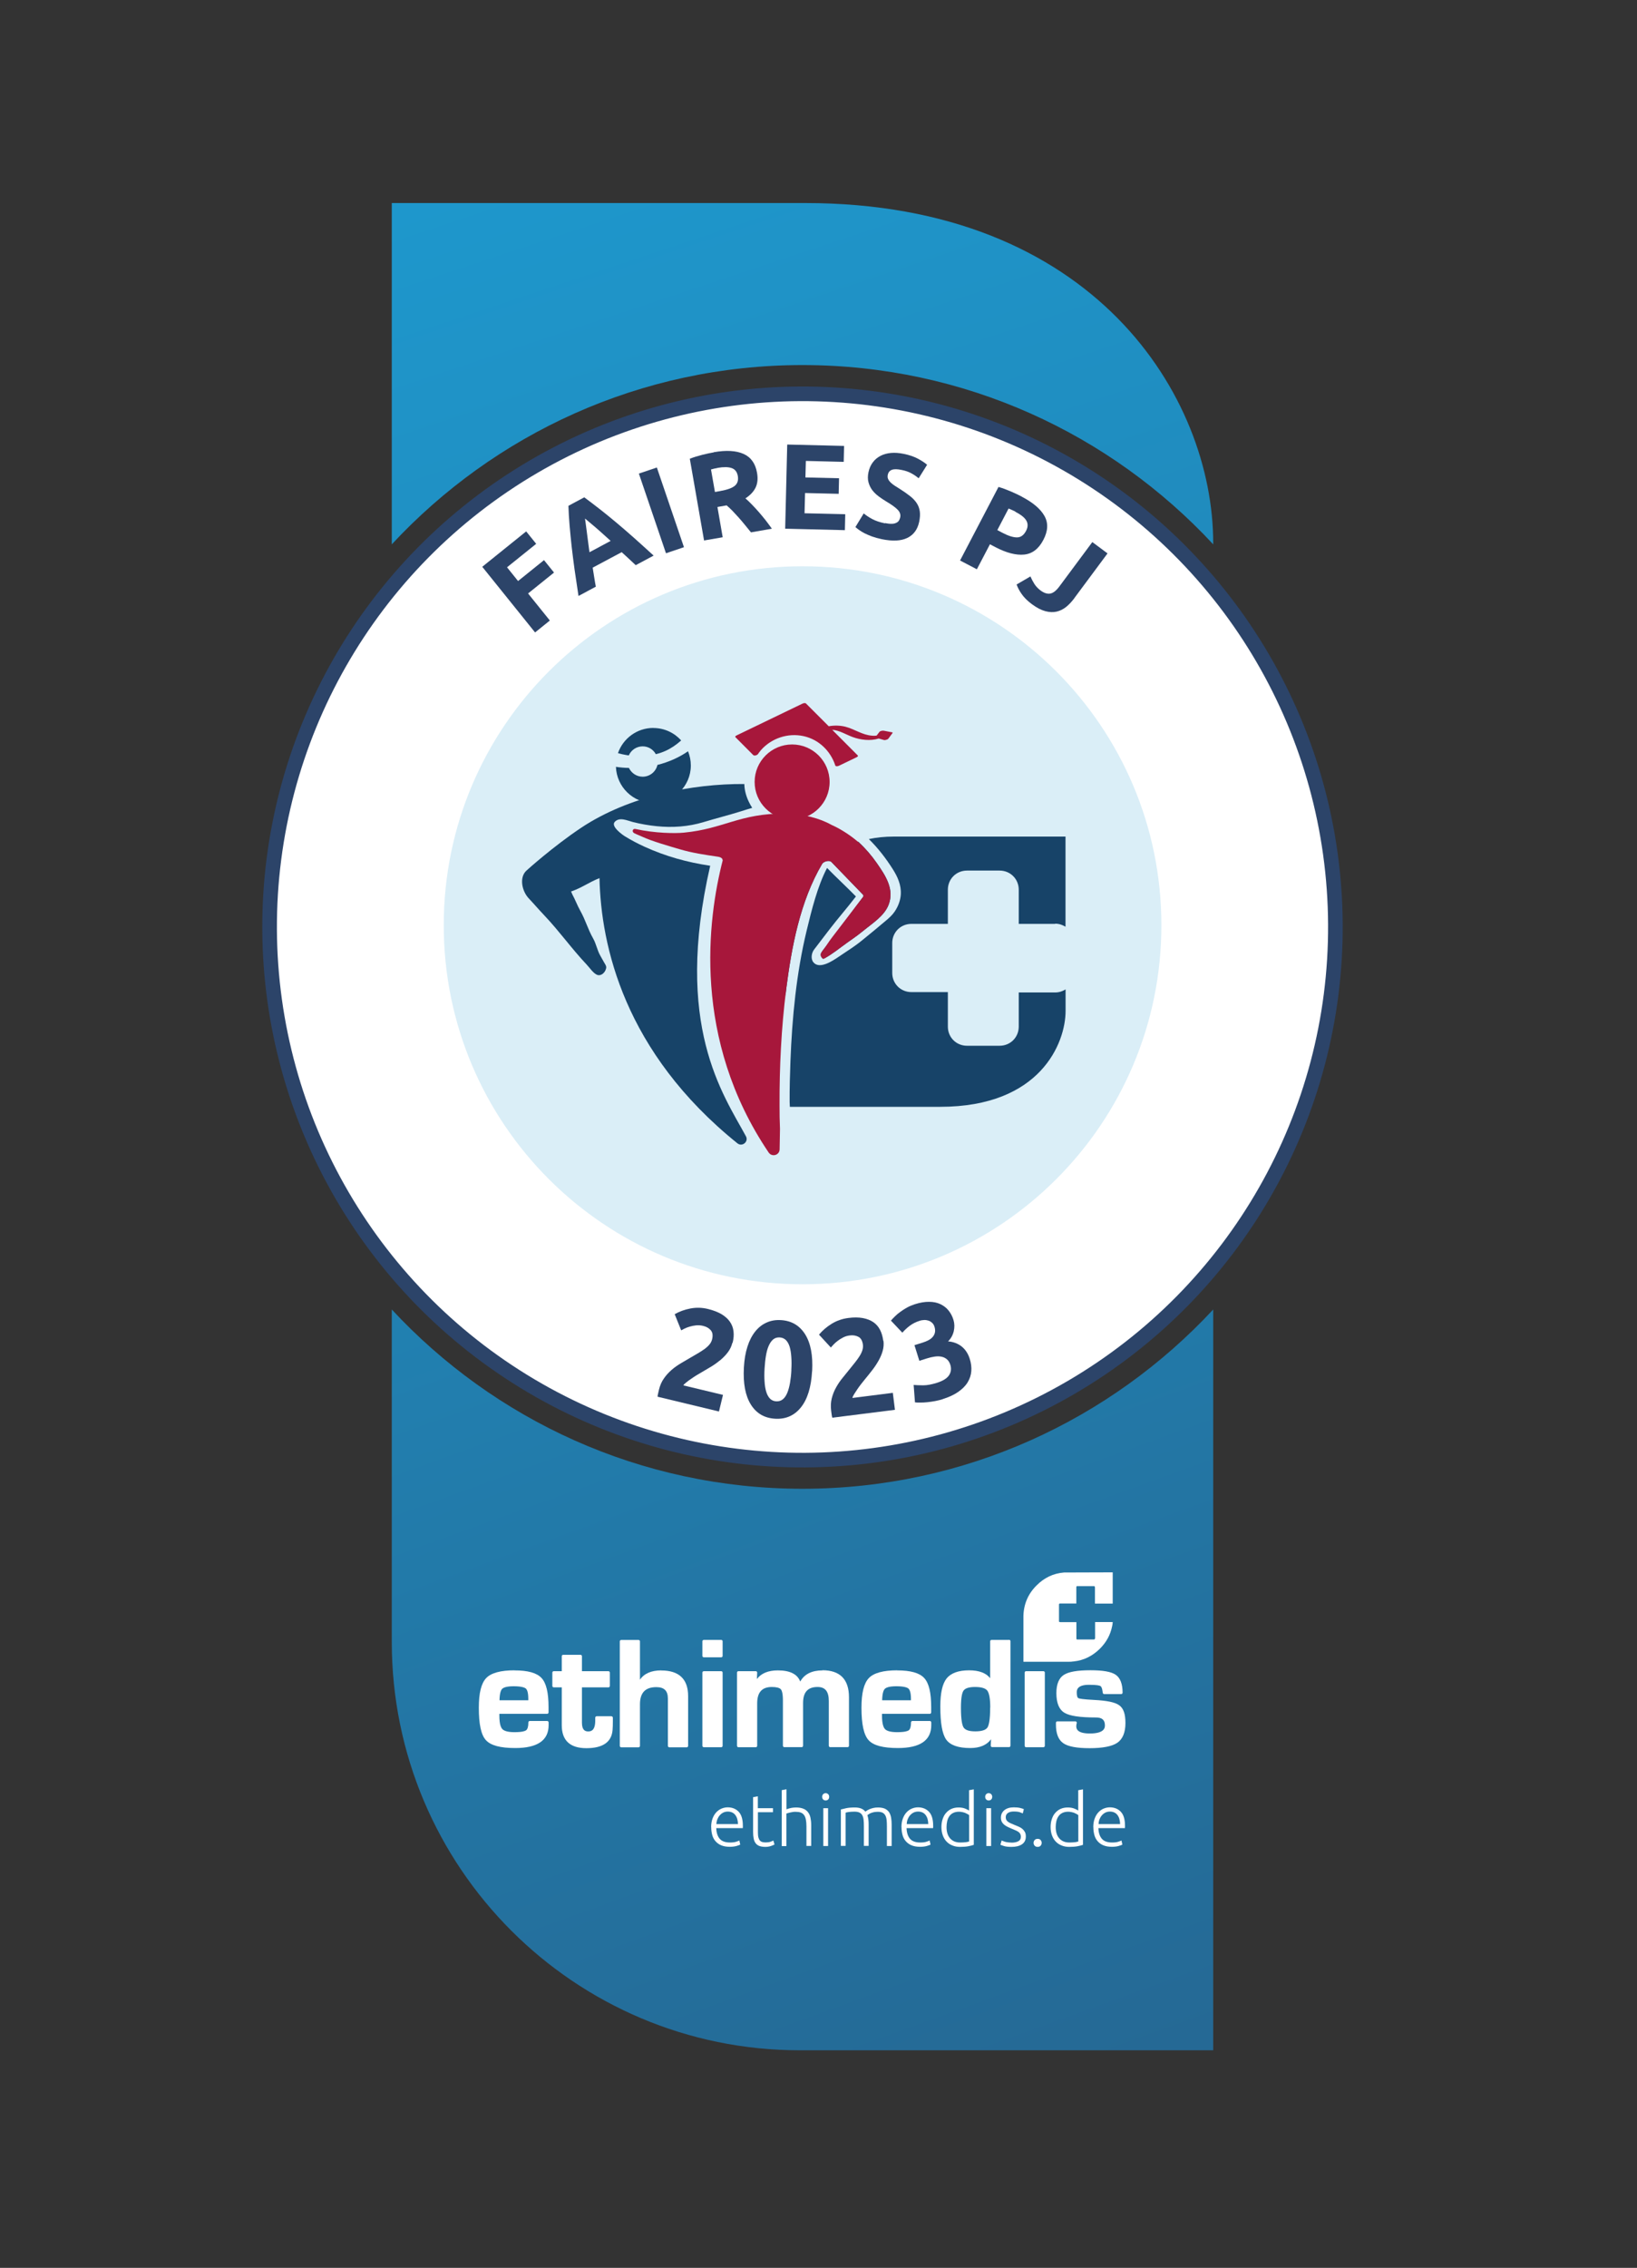 <?xml version="1.0" encoding="UTF-8"?>
<svg xmlns="http://www.w3.org/2000/svg" xmlns:xlink="http://www.w3.org/1999/xlink" id="_Ebene_" viewBox="0 0 224 310.18">
  <rect x="0" y="0" width="224" height="310.18" fill="#333333" stroke="none"/>
  <defs>
    <clipPath id="clippath">
      <rect x="-102.95" y="-135.55" width="429.89" height="595.28" fill="none"></rect>
    </clipPath>
    <clipPath id="clippath-1">
      <rect x="-102.95" y="-135.55" width="429.89" height="595.28" fill="none"></rect>
    </clipPath>
    <clipPath id="clippath-2">
      <rect x="-102.95" y="-135.55" width="429.89" height="595.28" fill="none"></rect>
    </clipPath>
    <clipPath id="clippath-3">
      <rect x="-102.95" y="-135.55" width="429.89" height="595.28" fill="none"></rect>
    </clipPath>
    <clipPath id="clippath-4">
      <rect x="-102.95" y="-135.55" width="429.89" height="595.28" fill="none"></rect>
    </clipPath>
    <clipPath id="clippath-5">
      <rect x="-102.95" y="-135.55" width="429.89" height="595.28" fill="none"></rect>
    </clipPath>
    <clipPath id="clippath-6">
      <rect x="-102.95" y="-135.55" width="429.89" height="595.28" fill="none"></rect>
    </clipPath>
    <clipPath id="clippath-7">
      <rect x="-102.95" y="-135.55" width="429.89" height="595.28" fill="none"></rect>
    </clipPath>
    <clipPath id="clippath-8">
      <rect x="-102.95" y="-135.55" width="429.89" height="595.28" fill="none"></rect>
    </clipPath>
    <clipPath id="clippath-9">
      <rect x="-102.95" y="-135.55" width="429.89" height="595.28" fill="none"></rect>
    </clipPath>
    <clipPath id="clippath-10">
      <rect x="-102.95" y="-135.55" width="429.89" height="595.28" fill="none"></rect>
    </clipPath>
    <clipPath id="clippath-11">
      <path d="m109.81,203.62c-22.2,0-42.19-9.44-56.2-24.52v45.47c0,30.85,25.01,55.85,55.85,55.85h56.55v-101.32c-14.01,15.07-34,24.52-56.2,24.52" fill="none"></path>
    </clipPath>
    <linearGradient id="Unbenannter_Verlauf" x1="-102.93" y1="452.71" x2="-101.93" y2="452.71" gradientTransform="translate(-229011.7 52135.18) rotate(90) scale(506.11 -506.11)" gradientUnits="userSpaceOnUse">
      <stop offset="0" stop-color="#1e98cd"></stop>
      <stop offset=".37" stop-color="#2374a2"></stop>
      <stop offset=".79" stop-color="#295178"></stop>
      <stop offset="1" stop-color="#2c4469"></stop>
    </linearGradient>
    <clipPath id="clippath-12">
      <path d="m53.61,27.77v46.68c14.01-15.07,34-24.52,56.2-24.52s42.19,9.44,56.2,24.52v-.18c0-20-16.28-46.5-55.85-46.5h-56.55Z" fill="none"></path>
    </clipPath>
    <linearGradient id="Unbenannter_Verlauf_2" x1="-102.93" y1="452.73" x2="-101.93" y2="452.73" gradientTransform="translate(-273588.07 62234.91) rotate(90) scale(604.55 -604.55)" gradientUnits="userSpaceOnUse">
      <stop offset="0" stop-color="#1e98cd"></stop>
      <stop offset=".37" stop-color="#2374a2"></stop>
      <stop offset=".79" stop-color="#295178"></stop>
      <stop offset="1" stop-color="#2c4469"></stop>
    </linearGradient>
    <clipPath id="clippath-13">
      <rect x="-102.95" y="-135.55" width="429.89" height="595.28" fill="none"></rect>
    </clipPath>
    <clipPath id="clippath-14">
      <rect x="-102.95" y="-135.55" width="429.89" height="595.28" fill="none"></rect>
    </clipPath>
    <clipPath id="clippath-15">
      <rect x="-102.95" y="-135.55" width="429.89" height="595.28" fill="none"></rect>
    </clipPath>
    <clipPath id="clippath-16">
      <rect x="-102.95" y="-135.55" width="429.89" height="595.28" fill="none"></rect>
    </clipPath>
    <clipPath id="clippath-17">
      <rect x="-102.95" y="-135.55" width="429.89" height="595.28" fill="none"></rect>
    </clipPath>
    <clipPath id="clippath-18">
      <rect x="-102.95" y="-135.55" width="429.89" height="595.28" fill="none"></rect>
    </clipPath>
    <clipPath id="clippath-19">
      <rect x="-102.95" y="-135.55" width="429.89" height="595.28" fill="none"></rect>
    </clipPath>
    <clipPath id="clippath-20">
      <rect x="-102.95" y="-135.55" width="429.89" height="595.28" fill="none"></rect>
    </clipPath>
    <clipPath id="clippath-21">
      <rect x="-102.95" y="-135.55" width="429.89" height="595.28" fill="none"></rect>
    </clipPath>
    <clipPath id="clippath-22">
      <rect x="-102.95" y="-135.55" width="429.89" height="595.28" fill="none"></rect>
    </clipPath>
    <clipPath id="clippath-23">
      <rect x="-102.95" y="-135.55" width="429.89" height="595.28" fill="none"></rect>
    </clipPath>
  </defs>
  <g clip-path="url(#clippath)">
    <path d="m182.73,126.78c0,40.27-32.65,72.92-72.92,72.92s-72.92-32.65-72.92-72.92S69.54,53.87,109.81,53.87s72.92,32.65,72.92,72.92" fill="#fff"></path>
  </g>
  <g clip-path="url(#clippath-1)">
    <circle cx="109.81" cy="126.78" r="72.92" transform="translate(-.64 .56) rotate(-.29)" fill="none" stroke="#2c4469" stroke-miterlimit="10" stroke-width="2"></circle>
  </g>
  <g clip-path="url(#clippath-2)">
    <path d="m158.92,126.55c0,27.12-21.98,49.1-49.1,49.1s-49.1-21.98-49.1-49.1,21.98-49.1,49.1-49.1,49.1,21.98,49.1,49.1" fill="#daeef7"></path>
  </g>
  <g clip-path="url(#clippath-3)">
    <path d="m144.38,126.33c.52,0,1,.16,1.42.42v-12.33h-23.51c-1.23,0-2.35.12-3.4.34,1.24,1.22,2.28,2.56,3.24,4.06.69,1.08,1.21,2.21,1.13,3.52-.05.83-.37,1.65-.84,2.34-.34.5-.74.85-1.2,1.24-1.07.9-2.15,1.8-3.24,2.68-1.24,1-1.91,1.36-3.22,2.26-.8.54-2.64,1.79-3.47.74-.38-.48-.24-1.27.1-1.72.67-.88,1.34-1.75,2.01-2.63,1.3-1.7,2.42-2.94,3.72-4.64-1.16-1.2-2.79-2.7-3.95-3.9-1.32,2.53-2.12,5.79-2.79,8.56-1.41,5.84-1.99,11.88-2.22,17.87-.07,1.85-.12,3.71-.11,5.57l.03.67h20.57c13.75,0,17.16-8.76,17.16-13.12v-2.94c-.42.26-.89.42-1.42.42h-4.99v4.67c0,1.47-1.15,2.62-2.62,2.62h-4.46c-1.47,0-2.62-1.15-2.62-2.62v-4.72h-4.99c-1.47,0-2.62-1.15-2.62-2.62v-4.09c0-1.47,1.15-2.62,2.62-2.62h4.99v-4.67c0-1.47,1.15-2.62,2.62-2.62h4.46c1.47,0,2.62,1.15,2.62,2.62v4.67h4.99Z" fill="#174368" fill-rule="evenodd"></path>
  </g>
  <g clip-path="url(#clippath-4)">
    <path d="m107.57,135.36c.75-5.86,1.9-12.06,4.93-17.21.2-.33.98-.55,1.27-.25,1.44,1.49,2.88,2.99,4.33,4.48.07.08.07.21,0,.29-1.41,1.84-2.23,3.04-3.64,4.88-.6.79-1.21,1.57-1.81,2.36-.05.06-.1.12-.14.19,0,.03-.04.07-.06.09-.29.36-.11.74.16.94.01,0,.02,0,.04,0,.08,0,.15-.06.22-.09.12-.05-.01.01.15-.08.2-.11.39-.24.59-.36.53-.35,1.05-.72,1.55-1.11,1.21-.91,1.8-1.23,2.98-2.19,1.25-1.03,2.85-2.01,3.45-3.54.84-2.14-.43-4.02-1.62-5.73-.75-1.08-1.59-2.04-2.53-2.92-7.65,2.4-10,10.39-10.22,14.68l.25,6.45c.04-.3.07-.6.11-.89" fill="#174368" fill-rule="evenodd"></path>
  </g>
  <g clip-path="url(#clippath-5)">
    <path d="m113.52,106.95c0,2.83-2.3,5.13-5.13,5.13s-5.13-2.3-5.13-5.13,2.3-5.13,5.13-5.13,5.13,2.3,5.13,5.13" fill="#a7173b"></path>
  </g>
  <g clip-path="url(#clippath-6)">
    <path d="m122.07,100.16c-.38-.07-.76-.15-1.14-.22-.1-.02-.21,0-.31.02-.08.02-.22.06-.28.14-.13.17-.25.33-.38.5,0,0-.09.01-.12.02-.17.02-.34.02-.51,0-1.34-.09-2.4-.91-3.67-1.23-.68-.17-1.49-.2-2.26-.06-1.04-1.04-2.07-2.08-3.11-3.11-.1-.1-.34-.05-.45,0-3.01,1.45-6.01,2.9-9.02,4.35-.07.04-.3.15-.18.26.81.81,1.62,1.63,2.43,2.44.15.15.53.02.64-.13.13-.18.26-.36.4-.53,1.44-1.64,3.7-2.4,5.84-1.93,2.08.45,3.7,2.02,4.35,4.02.05.16.38.09.48.04.8-.39,1.6-.77,2.41-1.16.07-.04.29-.15.18-.26-1.16-1.17-2.33-2.33-3.49-3.5.98.06,1.88.65,2.78.98,1.07.4,2.43.57,3.58.21.24.07.47.14.71.2.11.03.25,0,.36-.04.1-.03.2-.07.26-.16.19-.26.38-.51.57-.77.03-.04-.03-.07-.06-.08" fill="#a7173b"></path>
  </g>
  <g clip-path="url(#clippath-7)">
    <path d="m106.73,154.39c-.05-1.07-.06-2.13-.06-3.2-.02-5.28.24-10.58.9-15.83.75-5.86,1.9-12.06,4.93-17.21.2-.33.98-.55,1.27-.25,1.44,1.49,2.88,2.99,4.33,4.48.07.08.07.21,0,.29-1.41,1.84-2.82,3.68-4.23,5.52-.6.79-.62.93-1.22,1.72-.05.06-.1.12-.14.18,0,.03-.05.08-.06.1-.29.38-.11.74.17.94,0,0,.02,0,.04,0,.08,0,.15-.06.22-.09.12-.05,0,.01.15-.08.2-.11.39-.23.58-.36.53-.35,1.05-.73,1.55-1.11,1.21-.91,1.8-1.23,2.97-2.19,1.25-1.03,2.85-2.01,3.45-3.54.84-2.14-.43-4.02-1.62-5.73-.67-.97-1.42-1.83-2.25-2.63-.94-.84-1.98-1.57-3.09-2.17-.28-.15-.57-.29-.86-.42-.86-.48-1.78-.82-2.72-1.06-.05-.01-.09-.02-.14-.04-.03,0-.07-.01-.1-.02-.13-.03-.26-.06-.39-.09-1.02-.21-2.05-.31-3.01-.34-6.26,0-8.32,2.09-13.82,2.62-1.2.12-3.94.09-6.63-.5-.39-.09-.52.39-.17.57.24.13.98.43,1.15.51,1.27.59,3.74,1.3,5.08,1.69,1.72.51,3.43.76,5.21,1.02.48.07.67.28.65.47.01,0,.02,0,.03,0-2.07,8.05-4.22,24.46,6.28,39.99.45.66,1.48.37,1.5-.43.02-.74.03-1.69.05-2.79,0-.01,0-.02,0-.04" fill="#a7173b"></path>
  </g>
  <g clip-path="url(#clippath-8)">
    <path d="m97.18,118.41c-3.14-.47-6.05-1.27-8.98-2.6-.92-.42-1.82-.89-2.68-1.42-.39-.24-1.95-1.36-1.41-1.97.65-.73,1.74-.18,2.49.01,1.07.27,2.17.46,3.26.57,2.16.22,4.33.07,6.41-.56,1.69-.51,3.57-.99,4.97-1.43.62-.2,1.17-.37,1.69-.52-.18-.27-.34-.57-.48-.86-.36-.75-.58-1.57-.6-2.4-7.14-.05-15.81,1.65-22.32,5.98-3.83,2.55-7.44,5.81-7.49,5.86-1.01.91-.64,2.79.31,3.8.91.97,1.26,1.41,2.18,2.38,2.12,2.25,3.63,4.43,5.75,6.68.4.42.87,1.15,1.4,1.39.54.23,1.12-.26,1.26-.89.07-.3-.14-.55-.28-.8-.18-.33-.37-.65-.55-.98-.39-.7-.54-1.57-.93-2.26-.83-1.48-.97-2.37-1.79-3.85-.39-.69-.69-1.51-1.07-2.2-.03-.05-.13-.31-.18-.41,1.52-.52,2.4-1.24,3.89-1.83.2,9.22,3.38,23.8,18.87,36.27.66.53,1.57-.22,1.17-.96-3.13-5.78-9.91-15.14-4.89-37" fill="#174368"></path>
  </g>
  <g clip-path="url(#clippath-9)">
    <path d="m94.15,102.75c-1.26.87-2.68,1.49-4.19,1.87-.21.92-1.03,1.61-2.02,1.61-.83,0-1.54-.49-1.88-1.2-.6-.01-1.2-.06-1.78-.15.1,2.75,2.35,4.95,5.12,4.95s5.13-2.3,5.13-5.13c0-.69-.14-1.34-.38-1.94" fill="#174368"></path>
  </g>
  <g clip-path="url(#clippath-10)">
    <path d="m89.4,99.56c-2.25,0-4.15,1.45-4.84,3.45.36.11.73.18,1.1.25.07.01.29.04.38.06.32-.73,1.05-1.24,1.9-1.24.78,0,1.45.43,1.8,1.07.51-.13.77-.21,1.3-.44.75-.33,1.49-.83,2.17-1.44-.94-1.04-2.29-1.7-3.81-1.7" fill="#174368"></path>
  </g>
  <path d="m73.21,86.49l-7.22-8.97,6.01-4.84,1.37,1.7-3.99,3.21,1.51,1.88,3.55-2.86,1.37,1.7-3.55,2.86,2.98,3.7-2.02,1.63Z" fill="#2c4469"></path>
  <path d="m87,77.31c-.3-.29-.62-.59-.95-.89-.33-.3-.66-.6-.98-.9l-3.97,2.12c.07.44.14.88.21,1.32.07.44.14.87.22,1.28l-2.37,1.27c-.2-1.3-.38-2.5-.54-3.62-.15-1.11-.29-2.17-.4-3.16-.11-1-.2-1.95-.28-2.86-.08-.91-.13-1.81-.16-2.69l2.17-1.16c.71.53,1.42,1.07,2.14,1.63.72.56,1.46,1.17,2.23,1.81.77.64,1.57,1.34,2.41,2.08.84.75,1.74,1.56,2.71,2.45l-2.45,1.31Zm-6.95-6.39c.03.18.06.42.1.72.04.31.08.66.14,1.06.05.4.11.84.17,1.32s.13.99.2,1.51l2.9-1.55c-.39-.36-.77-.7-1.13-1.02s-.69-.62-1-.88c-.31-.26-.58-.49-.82-.69s-.42-.36-.56-.47Z" fill="#2c4469"></path>
  <path d="m87.43,64.77l2.45-.83,3.71,10.9-2.46.83-3.71-10.9Z" fill="#2c4469"></path>
  <path d="m97.67,61.85c1.7-.3,3.06-.22,4.07.23,1.01.45,1.63,1.31,1.85,2.59.14.8.07,1.47-.21,2.04-.28.56-.74,1.04-1.38,1.45.28.24.58.53.89.85s.63.66.94,1.02c.31.36.62.73.93,1.12.3.39.59.78.86,1.16l-2.86.5c-.27-.33-.55-.67-.83-1.02-.28-.34-.56-.68-.85-1-.29-.32-.57-.62-.84-.91-.28-.28-.55-.54-.81-.76l-1.26.22.72,4.14-2.55.44-1.95-11.18c.54-.21,1.1-.38,1.69-.53.59-.15,1.12-.26,1.58-.34Zm.53,2.15c-.19.03-.35.07-.5.1-.14.04-.28.07-.41.11l.54,3.08.72-.13c.96-.17,1.63-.41,2-.72.37-.31.51-.76.41-1.34-.1-.56-.38-.92-.84-1.08-.46-.16-1.1-.17-1.92-.03Z" fill="#2c4469"></path>
  <path d="m107.44,72.31l.28-11.51,7.78.19-.05,2.18-5.18-.13-.06,2.26,4.6.11-.05,2.13-4.6-.11-.07,2.77,5.57.13-.05,2.18-8.16-.2Z" fill="#2c4469"></path>
  <path d="m121.12,71.54c.36.08.66.11.9.1.25,0,.45-.05.61-.13.16-.07.29-.17.37-.3.08-.13.14-.28.18-.45.08-.37-.03-.71-.33-1.03-.3-.32-.84-.71-1.62-1.17-.34-.21-.68-.43-1.01-.68-.33-.25-.62-.53-.86-.84-.24-.32-.41-.68-.52-1.08-.11-.4-.11-.86,0-1.38.11-.52.31-.97.59-1.34.28-.38.63-.67,1.05-.89.42-.22.9-.35,1.44-.4s1.13,0,1.77.13c.76.16,1.4.38,1.92.66.52.28.94.55,1.25.83l-1.15,1.84c-.28-.23-.6-.45-.96-.65-.36-.21-.81-.37-1.35-.48-.61-.13-1.06-.14-1.36-.02-.3.11-.49.34-.56.69-.04.21-.03.39.04.55.07.16.18.32.33.47.15.15.34.3.55.44.21.14.45.29.71.45.54.34,1,.66,1.39.97.39.3.7.62.93.97.23.34.37.72.43,1.13.06.41.03.88-.08,1.43-.22,1.05-.76,1.79-1.62,2.21-.86.42-2.03.48-3.52.17-.5-.11-.94-.23-1.33-.37-.39-.15-.73-.29-1.02-.44-.29-.15-.54-.3-.74-.45-.2-.14-.37-.28-.5-.39l1.14-1.87c.3.25.68.51,1.14.76.46.25,1.05.45,1.77.6Z" fill="#2c4469"></path>
  <path d="m139.83,67.94c1.52.79,2.55,1.67,3.09,2.63.54.96.49,2.05-.15,3.27-.64,1.23-1.52,1.9-2.63,2.01-1.11.11-2.43-.23-3.96-1.03l-.72-.38-1.79,3.42-2.3-1.2,5.26-10.06c.55.16,1.12.37,1.7.62.58.25,1.08.49,1.5.71Zm-.88,2.04c-.17-.09-.33-.17-.5-.24s-.31-.14-.44-.19l-1.54,2.95.72.38c.8.42,1.45.62,1.97.62s.93-.3,1.24-.89c.15-.29.22-.55.21-.79,0-.24-.07-.47-.21-.68-.13-.21-.33-.41-.58-.6-.25-.19-.54-.37-.88-.54Z" fill="#2c4469"></path>
  <path d="m147,81.83c-.34.45-.7.84-1.1,1.17-.4.32-.84.54-1.31.65-.48.11-.99.09-1.55-.06-.56-.15-1.17-.46-1.83-.95-.61-.45-1.07-.91-1.4-1.38-.33-.47-.56-.91-.7-1.32l1.89-1.1c.15.34.32.68.53,1.01.21.33.49.63.83.89.51.38.96.52,1.37.44.41-.08.83-.42,1.26-1.01l4.48-6.03,2.08,1.55-4.56,6.14Z" fill="#2c4469"></path>
  <path d="m100.21,183.66c-.11.46-.31.88-.59,1.26s-.62.73-1,1.06c-.39.32-.8.62-1.25.9-.45.27-.89.53-1.32.78-.22.13-.47.27-.73.43-.26.16-.52.33-.76.5-.25.17-.47.33-.66.49-.2.15-.33.28-.39.4l5.42,1.3-.55,2.27-8.4-2.02c0-.14.04-.31.09-.52.05-.21.08-.35.1-.44.14-.58.36-1.09.67-1.53.3-.44.66-.83,1.06-1.18.4-.35.84-.65,1.31-.93.47-.27.93-.54,1.4-.82.36-.21.69-.41,1.01-.59.31-.19.6-.38.85-.56.25-.19.46-.39.63-.6.17-.21.28-.44.34-.68.13-.53.07-.95-.18-1.24-.25-.29-.6-.49-1.05-.6-.33-.08-.65-.1-.96-.07-.31.03-.6.09-.87.17-.27.08-.51.17-.71.27-.2.1-.36.18-.46.24l-.89-2.21c.65-.37,1.37-.63,2.16-.78s1.58-.13,2.4.07c.74.18,1.35.42,1.85.71.49.3.88.64,1.15,1.04.27.39.44.83.49,1.31.06.48.02,1-.12,1.56Z" fill="#2c4469"></path>
  <path d="m111.12,187.54c-.12,2.18-.63,3.83-1.52,4.94-.89,1.12-2.07,1.64-3.52,1.56-1.46-.08-2.57-.72-3.33-1.93-.76-1.21-1.08-2.9-.96-5.08.06-1.08.22-2.03.49-2.86.26-.82.62-1.51,1.06-2.06.44-.55.96-.96,1.55-1.22.59-.27,1.24-.38,1.95-.34,1.46.08,2.56.73,3.33,1.94.76,1.21,1.08,2.9.96,5.06Zm-2.84-.16c.04-.65.04-1.24,0-1.77-.03-.53-.11-1-.22-1.39-.12-.39-.29-.7-.51-.93-.23-.22-.51-.35-.86-.37-.35-.02-.64.07-.89.27-.24.2-.44.49-.61.87-.17.38-.29.83-.38,1.36-.09.52-.15,1.11-.19,1.76-.04.65-.04,1.24,0,1.78.03.54.11,1.01.23,1.4.12.39.29.7.51.93.22.22.5.35.85.37.35.02.65-.07.9-.27.25-.2.45-.49.61-.87.16-.38.28-.83.38-1.37.09-.53.16-1.12.19-1.77Z" fill="#2c4469"></path>
  <path d="m120.89,183.38c.06.47.02.93-.11,1.39s-.32.9-.57,1.34c-.25.44-.53.87-.86,1.29-.32.42-.64.81-.96,1.2-.16.2-.34.42-.53.66-.19.24-.37.49-.54.74-.17.25-.32.48-.45.69-.13.21-.21.38-.23.51l5.53-.7.29,2.32-8.57,1.08c-.04-.13-.08-.3-.1-.51-.03-.21-.04-.36-.06-.45-.07-.59-.05-1.15.08-1.67.13-.52.32-1.01.58-1.48.26-.47.55-.91.9-1.33.34-.42.68-.84,1.02-1.26.26-.32.5-.63.73-.91.23-.29.42-.56.59-.83.17-.27.29-.53.37-.78.08-.25.11-.51.08-.75-.07-.54-.27-.91-.61-1.09-.34-.18-.74-.25-1.19-.19-.33.04-.64.13-.92.28-.28.14-.53.3-.75.47-.22.17-.41.34-.57.51s-.27.29-.35.39l-1.62-1.76c.48-.58,1.06-1.07,1.74-1.49.68-.42,1.44-.68,2.27-.79.75-.1,1.41-.09,1.98.01.57.11,1.04.29,1.44.56.39.27.7.62.92,1.05.22.43.37.93.44,1.5Z" fill="#2c4469"></path>
  <path d="m129.02,191.36c-.32.1-.67.19-1.04.26-.37.07-.73.12-1.09.16s-.68.05-.98.05c-.3,0-.54,0-.71-.03l-.18-2.38c.35.03.79.05,1.32.05.53,0,1.15-.12,1.86-.34.82-.26,1.37-.6,1.66-1.03.28-.43.34-.9.18-1.43-.1-.32-.25-.57-.46-.75-.21-.18-.45-.3-.73-.36-.28-.06-.59-.07-.94-.02-.34.05-.7.13-1.07.25l-1.04.33-.67-2.14,1.18-.37c.26-.08.51-.19.74-.31.23-.12.42-.27.57-.44s.26-.38.31-.61c.05-.23.03-.5-.06-.79-.07-.23-.18-.41-.33-.54-.15-.14-.31-.24-.5-.3s-.38-.09-.59-.08-.42.04-.62.11c-.51.16-.96.39-1.35.68-.38.29-.72.61-1.01.94l-1.56-1.65c.15-.18.34-.37.55-.58.21-.21.46-.42.74-.62.27-.2.58-.4.9-.58.33-.18.69-.33,1.08-.46.72-.23,1.38-.34,1.96-.33.58,0,1.1.11,1.54.32.44.21.81.49,1.11.86.3.37.53.8.68,1.3.15.49.16,1,.04,1.54-.13.54-.39,1.01-.78,1.39.72.06,1.34.29,1.86.7.51.41.88.97,1.11,1.7.18.57.25,1.13.21,1.67-.04.54-.21,1.05-.5,1.53-.29.48-.72.91-1.29,1.31-.56.39-1.27.72-2.13.99Z" fill="#2c4469"></path>
  <g clip-path="url(#clippath-11)">
    <rect x="40.46" y="163.91" width="138.71" height="131.72" transform="translate(-67.15 46.64) rotate(-18.47)" fill="url(#Unbenannter_Verlauf)"></rect>
  </g>
  <g clip-path="url(#clippath-12)">
    <rect x="49.11" y="11.17" width="121.4" height="79.89" transform="translate(-10.54 37.43) rotate(-18.47)" fill="url(#Unbenannter_Verlauf_2)"></rect>
  </g>
  <g>
    <path d="m97.31,249.89c0-.45.07-.85.2-1.19.13-.34.3-.62.51-.84s.45-.39.72-.5.55-.17.83-.17c.63,0,1.14.21,1.52.62.38.41.56,1.05.56,1.91,0,.05,0,.11,0,.16,0,.05,0,.1-.01.15h-3.63c.02.63.18,1.12.47,1.46s.76.51,1.4.51c.35,0,.63-.03.84-.1.21-.07.36-.12.45-.17l.12.56c-.09.05-.27.12-.52.19-.26.07-.56.11-.91.11-.45,0-.84-.07-1.16-.2-.32-.13-.58-.32-.79-.56-.21-.24-.36-.52-.45-.85s-.14-.69-.14-1.08Zm3.67-.41c-.01-.54-.14-.96-.38-1.26-.24-.3-.58-.45-1.02-.45-.23,0-.44.05-.62.14-.18.09-.34.22-.48.38-.14.16-.24.34-.32.54-.08.21-.12.42-.14.65h2.96Z" fill="#fff"></path>
    <path d="m103.71,247.31h2.06v.55h-2.06v2.75c0,.29.02.53.07.71.05.18.12.33.21.42.09.1.21.17.34.2.13.03.28.05.44.05.27,0,.49-.03.66-.09.17-.06.3-.12.39-.17l.16.54c-.09.06-.26.13-.49.21-.23.08-.49.12-.76.12-.32,0-.59-.04-.81-.12-.22-.08-.39-.21-.52-.38-.13-.17-.22-.38-.27-.64-.05-.25-.08-.55-.08-.9v-4.76l.65-.12v1.64Z" fill="#fff"></path>
    <path d="m106.97,252.48v-7.64l.65-.12v2.74c.21-.08.43-.14.65-.19.22-.04.44-.06.66-.06.4,0,.73.06,1,.17s.48.27.64.48.27.46.33.75c.06.29.1.62.1.97v2.89h-.65v-2.68c0-.37-.03-.68-.08-.93-.05-.25-.13-.46-.25-.62-.12-.16-.27-.27-.46-.34-.19-.07-.44-.1-.73-.1-.11,0-.24,0-.37.03-.13.02-.25.04-.36.07-.11.02-.22.05-.31.08s-.15.05-.18.06v4.45h-.65Z" fill="#fff"></path>
    <path d="m113.46,245.75c0,.15-.05.28-.14.37-.09.09-.21.13-.34.13s-.25-.04-.34-.13-.14-.21-.14-.37.05-.27.14-.36.21-.14.34-.14.25.05.34.14c.09.09.14.21.14.36Zm-.15,6.73h-.65v-5.17h.65v5.17Z" fill="#fff"></path>
    <path d="m115.03,247.49c.19-.05.44-.11.75-.18.31-.07.71-.1,1.21-.1.65,0,1.13.19,1.42.57.03-.03.1-.07.19-.13s.22-.13.37-.2c.15-.07.32-.12.52-.17.2-.05.42-.07.65-.07.39,0,.71.06.96.17.24.12.43.28.57.49.13.21.22.46.27.76.05.29.07.61.07.96v2.89h-.65v-2.68c0-.34-.01-.64-.04-.89-.03-.25-.09-.46-.18-.62-.09-.16-.22-.29-.38-.37-.17-.08-.38-.12-.65-.12-.2,0-.38.02-.54.05-.16.04-.3.08-.42.13-.12.05-.22.11-.29.16-.08.05-.13.09-.17.12.06.17.1.37.13.58s.04.45.04.68v2.94h-.65v-2.68c0-.34-.01-.64-.04-.89-.03-.25-.09-.46-.18-.62-.09-.16-.22-.29-.4-.37-.17-.08-.39-.12-.67-.12-.31,0-.58.02-.79.05s-.35.06-.42.09v4.54h-.65v-4.99Z" fill="#fff"></path>
    <path d="m123.35,249.89c0-.45.07-.85.2-1.19.13-.34.3-.62.51-.84s.45-.39.72-.5c.27-.11.55-.17.83-.17.63,0,1.14.21,1.52.62.38.41.56,1.05.56,1.91,0,.05,0,.11,0,.16,0,.05,0,.1-.01.15h-3.63c.02.63.18,1.12.47,1.46s.76.51,1.4.51c.35,0,.63-.03.84-.1.21-.07.36-.12.45-.17l.12.56c-.09.05-.27.12-.52.19s-.56.11-.91.11c-.45,0-.84-.07-1.16-.2-.32-.13-.58-.32-.79-.56-.21-.24-.36-.52-.45-.85-.09-.33-.14-.69-.14-1.08Zm3.67-.41c-.01-.54-.14-.96-.38-1.26s-.58-.45-1.02-.45c-.23,0-.44.05-.62.14-.18.09-.34.22-.48.38-.14.16-.24.34-.32.54-.08.21-.12.42-.13.65h2.96Z" fill="#fff"></path>
    <path d="m133.25,252.32c-.19.07-.44.13-.74.19-.3.06-.68.09-1.14.09-.38,0-.72-.06-1.04-.19-.31-.12-.58-.3-.8-.53s-.4-.52-.52-.85c-.12-.33-.19-.71-.19-1.13,0-.39.05-.75.16-1.08s.25-.62.46-.85c.2-.24.45-.43.73-.56.29-.13.62-.2,1-.2.34,0,.64.05.89.15s.43.19.54.27v-2.78l.65-.12v7.6Zm-.65-4.07c-.06-.05-.14-.1-.23-.15s-.19-.1-.31-.15c-.12-.05-.25-.08-.39-.11-.14-.03-.29-.05-.44-.05-.32,0-.59.06-.81.17-.22.11-.39.26-.52.45-.13.19-.23.41-.29.67-.06.26-.09.53-.09.81,0,.68.17,1.2.51,1.57s.79.54,1.35.54c.32,0,.58-.02.78-.04.2-.03.34-.06.45-.1v-3.62Z" fill="#fff"></path>
    <path d="m135.77,245.75c0,.15-.05.28-.14.37-.09.09-.21.13-.34.13s-.25-.04-.34-.13-.14-.21-.14-.37.05-.27.14-.36.21-.14.34-.14.25.05.34.14c.09.09.14.21.14.36Zm-.15,6.73h-.65v-5.17h.65v5.17Z" fill="#fff"></path>
    <path d="m138.4,252.02c.37,0,.68-.06.92-.18.24-.12.37-.33.37-.62,0-.14-.02-.26-.07-.36-.04-.1-.11-.19-.21-.27-.1-.08-.23-.16-.39-.23-.16-.07-.37-.16-.61-.26-.19-.08-.38-.16-.55-.25-.17-.08-.33-.18-.46-.29-.13-.11-.24-.24-.32-.4s-.12-.34-.12-.56c0-.42.16-.76.47-1.02.32-.26.75-.39,1.3-.39.35,0,.65.03.88.09.23.06.39.11.49.16l-.15.58c-.08-.04-.21-.09-.4-.16-.19-.07-.47-.1-.83-.1-.15,0-.29.01-.42.04-.13.03-.25.08-.35.14-.1.06-.18.14-.24.24-.06.1-.09.21-.09.36s.03.26.08.36c.05.1.13.19.24.27.1.08.23.15.38.21s.32.14.51.22c.2.08.39.16.58.24s.34.18.49.3c.14.12.25.26.34.42s.13.37.13.62c0,.47-.17.82-.52,1.06-.35.24-.83.36-1.44.36-.45,0-.8-.04-1.04-.12-.24-.08-.4-.13-.48-.17l.17-.59s.06.04.13.06c.07.03.16.06.27.1.11.04.25.07.41.09s.34.04.54.04Z" fill="#fff"></path>
    <path d="m142.54,252.05c0,.15-.05.28-.15.39s-.23.16-.4.16-.31-.05-.41-.16-.15-.24-.15-.39.05-.28.15-.39c.1-.11.23-.16.41-.16s.31.05.4.16c.1.11.15.24.15.39Z" fill="#fff"></path>
    <path d="m148.19,252.32c-.19.07-.44.13-.74.19-.3.06-.68.09-1.14.09-.38,0-.72-.06-1.04-.19-.31-.12-.58-.3-.8-.53s-.4-.52-.52-.85c-.12-.33-.19-.71-.19-1.13,0-.39.05-.75.16-1.08s.25-.62.46-.85c.2-.24.45-.43.73-.56.29-.13.62-.2,1-.2.34,0,.64.05.89.15s.43.19.54.27v-2.78l.65-.12v7.6Zm-.65-4.07c-.06-.05-.14-.1-.23-.15s-.19-.1-.31-.15c-.12-.05-.25-.08-.39-.11-.14-.03-.29-.05-.44-.05-.32,0-.59.06-.81.17-.22.11-.39.26-.52.45-.13.19-.23.41-.29.67-.06.26-.09.53-.09.81,0,.68.17,1.2.51,1.57s.79.54,1.35.54c.32,0,.58-.02.78-.04.2-.03.34-.06.45-.1v-3.62Z" fill="#fff"></path>
    <path d="m149.6,249.89c0-.45.07-.85.2-1.19.13-.34.3-.62.51-.84s.45-.39.72-.5c.27-.11.55-.17.83-.17.63,0,1.14.21,1.52.62.38.41.56,1.05.56,1.91,0,.05,0,.11,0,.16,0,.05,0,.1-.01.15h-3.63c.02.63.18,1.12.47,1.46s.76.51,1.4.51c.35,0,.63-.03.84-.1.21-.07.36-.12.45-.17l.12.56c-.09.05-.27.12-.52.19s-.56.11-.91.11c-.45,0-.84-.07-1.16-.2-.32-.13-.58-.32-.79-.56-.21-.24-.36-.52-.45-.85-.09-.33-.14-.69-.14-1.08Zm3.67-.41c-.01-.54-.14-.96-.38-1.26s-.58-.45-1.02-.45c-.23,0-.44.05-.62.14-.18.09-.34.22-.48.38-.14.16-.24.34-.32.54-.08.21-.12.42-.13.65h2.96Z" fill="#fff"></path>
  </g>
  <g clip-path="url(#clippath-13)">
    <path d="m98.69,224.29h-2.38c-.11,0-.2.09-.2.19v2c0,.11.09.19.2.19h2.38c.11,0,.19-.09.19-.19v-2c0-.11-.09-.19-.19-.19" fill="#fff"></path>
  </g>
  <g clip-path="url(#clippath-14)">
    <path d="m98.69,228.57h-2.38c-.11,0-.2.09-.2.19v10.01c0,.11.09.2.2.2h2.38c.11,0,.19-.09.19-.2v-10.01c0-.11-.09-.19-.19-.19" fill="#fff"></path>
  </g>
  <g clip-path="url(#clippath-15)">
    <path d="m70.4,228.45c-1.9,0-3.2.36-3.87,1.06-.68.72-1.01,2.04-1.01,4.06,0,2.26.31,3.71.97,4.43.66.73,1.97,1.08,4.02,1.08,3.03,0,4.56-1.05,4.56-3.12v-.38c0-.11-.09-.2-.19-.2h-2.39c-.11,0-.19.09-.19.2,0,.56-.11.93-.32,1.08-.16.11-.56.25-1.59.25-.84,0-1.4-.15-1.66-.43-.18-.2-.4-.67-.4-1.83,0-.05,0-.13,0-.25h6.54c.11,0,.19-.09.19-.19v-.73c0-1.98-.31-3.28-.96-3.98-.65-.7-1.86-1.04-3.71-1.04m-2.04,4.09c.02-.99.2-1.39.35-1.55.16-.17.56-.37,1.59-.37s1.49.17,1.66.31c.16.14.34.49.34,1.41v.2s-3.94,0-3.94,0Z" fill="#fff"></path>
  </g>
  <g clip-path="url(#clippath-16)">
    <path d="m90.49,228.46c-1.37,0-2.35.43-2.92,1.27v-5.24c0-.11-.09-.19-.19-.19h-2.38c-.11,0-.19.09-.19.19v14.29c0,.11.09.2.19.2h2.38c.11,0,.19-.09.19-.2v-5.68c0-1.58.73-2.35,2.24-2.35,1.08,0,1.58.5,1.58,1.56v6.47c0,.11.09.2.2.2h2.38c.11,0,.19-.09.19-.2v-6.8c0-2.33-1.24-3.51-3.68-3.51" fill="#fff"></path>
  </g>
  <g clip-path="url(#clippath-17)">
    <path d="m83.68,234.73h-2.03c-.11,0-.2.09-.2.19v.4c0,1.34-.55,1.49-.96,1.49-.37,0-.86-.12-.86-1.2v-4.83h3.63c.11,0,.19-.09.19-.19v-1.82c0-.11-.09-.2-.19-.2h-3.63v-2.05c0-.11-.09-.19-.19-.19h-2.38c-.11,0-.19.09-.19.19v2.05h-1.1c-.11,0-.19.09-.19.2v1.82c0,.11.09.19.19.19h1.1v5.18c0,2.08,1.13,3.14,3.37,3.14s3.44-.83,3.58-2.47c.03-.34.04-.74.04-1.2v-.5c0-.11-.09-.19-.19-.19" fill="#fff"></path>
  </g>
  <g clip-path="url(#clippath-18)">
    <path d="m122.76,228.45c-1.9,0-3.2.36-3.87,1.06-.68.72-1.01,2.04-1.01,4.06,0,2.26.32,3.71.97,4.43.66.73,1.97,1.08,4.02,1.08,3.03,0,4.56-1.05,4.56-3.12v-.38c0-.11-.09-.2-.19-.2h-2.39c-.11,0-.19.09-.19.2,0,.56-.11.93-.32,1.08-.16.11-.56.25-1.59.25-.84,0-1.4-.15-1.66-.43-.18-.2-.4-.67-.4-1.83,0-.05,0-.13,0-.25h6.54c.11,0,.19-.09.19-.19v-.73c0-1.98-.31-3.28-.96-3.98-.65-.7-1.86-1.04-3.71-1.04m-2.04,4.09c.02-.99.2-1.39.35-1.55.16-.17.56-.37,1.59-.37s1.49.17,1.65.31c.16.14.35.49.35,1.41v.2s-3.94,0-3.94,0Z" fill="#fff"></path>
  </g>
  <g clip-path="url(#clippath-19)">
    <path d="m153.13,233.22c-.55-.4-1.66-.63-3.42-.72-1.54-.08-2.01-.17-2.15-.24-.07-.03-.22-.17-.22-.81,0-.25,0-1.02,1.67-1.02,1.09,0,1.44.1,1.55.16.16.08.26.34.31.76l.03.19c.02.09.1.16.19.16h2.33c.11,0,.19-.09.19-.19,0-1.2-.32-2.02-.94-2.45-.61-.42-1.74-.62-3.45-.62-1.81,0-3,.21-3.66.64-.67.44-1.01,1.28-1.01,2.49,0,1.35.37,2.25,1.11,2.69.71.43,2.12.64,4.31.64.83,0,1.22.34,1.22,1.07,0,.28,0,1.12-2.06,1.12-.84,0-1.4-.15-1.67-.45-.15-.17-.21-.39-.18-.67,0-.08.03-.18.06-.31.01-.06,0-.12-.04-.16-.04-.05-.09-.07-.15-.07h-2.47c-.11,0-.19.09-.19.2v.25c0,1.23.34,2.09,1.02,2.55.66.45,1.84.67,3.59.67s3.06-.24,3.79-.74c.74-.51,1.11-1.42,1.11-2.7s-.28-2.02-.85-2.43" fill="#fff"></path>
  </g>
  <g clip-path="url(#clippath-20)">
    <path d="m142.78,228.57h-2.38c-.11,0-.19.09-.19.19v10.01c0,.11.09.2.19.2h2.38c.11,0,.19-.09.19-.2v-10.01c0-.11-.09-.19-.19-.19" fill="#fff"></path>
  </g>
  <g clip-path="url(#clippath-21)">
    <path d="m138.06,224.29h-2.38c-.11,0-.19.09-.19.19v5.05c-.55-.71-1.52-1.08-2.88-1.08-1.46,0-2.49.38-3.08,1.11-.58.74-.86,2-.86,3.84,0,2.27.26,3.75.8,4.52.55.77,1.65,1.16,3.29,1.16,1.31,0,2.26-.4,2.85-1.2l-.04.87c0,.05.02.1.05.14.04.04.09.06.14.06h2.32c.11,0,.19-.09.19-.19v-14.29c0-.11-.09-.19-.19-.19m-2.59,9.25c0,1.79-.2,2.48-.37,2.74-.23.35-.79.53-1.67.53-.84,0-1.38-.18-1.6-.54-.17-.26-.36-.95-.36-2.7,0-1.51.19-2.11.36-2.34.23-.32.75-.49,1.57-.49.86,0,1.43.17,1.68.5.26.35.4,1.12.4,2.3" fill="#fff"></path>
  </g>
  <g clip-path="url(#clippath-22)">
    <path d="m112.55,228.46c-1.46,0-2.49.51-3.05,1.53-.38-1.02-1.41-1.53-3.06-1.53-1.32,0-2.28.4-2.87,1.18l.04-.87c0-.05-.02-.1-.05-.14-.04-.04-.09-.06-.14-.06h-2.38c-.11,0-.19.09-.19.19v10.01c0,.11.09.2.19.2h2.38c.11,0,.19-.09.19-.2v-5.8c0-1.5.65-2.24,2-2.24.63,0,1.06.11,1.24.32.13.15.28.54.28,1.51v6.2c0,.11.09.2.19.2h2.38c.11,0,.19-.09.19-.2v-5.85c0-1.47.65-2.18,1.98-2.18,1.05,0,1.54.61,1.54,1.93v6.1c0,.11.09.2.19.2h2.38c.11,0,.19-.09.19-.2v-6.63c0-2.45-1.23-3.69-3.64-3.69" fill="#fff"></path>
  </g>
  <g clip-path="url(#clippath-23)">
    <path d="m146.95,227.23c1.34-.14,2.54-.73,3.56-1.74.89-.89,1.43-1.89,1.67-3.07.03-.11.04-.22.06-.35l.02-.22h-2.41v2.21s0,.09-.11.17h-2.32c-.11,0-.13-.02-.13-.13v-2.24h-2.17c-.21,0-.21-.07-.21-.13v-2.33l.09-.09h2.28v-2.24s.01-.09.06-.13h2.36c.06,0,.13,0,.13.21v2.17h2.43v-4.27s-6.3.02-6.3.02c-.06,0-.12,0-.18,0-.05,0-.11,0-.18,0-1.46.12-2.7.7-3.77,1.78-1.14,1.13-1.74,2.52-1.79,4.14v6.29s6.17,0,6.17,0c.25,0,.48-.01.72-.05" fill="#fff"></path>
  </g>
</svg>
